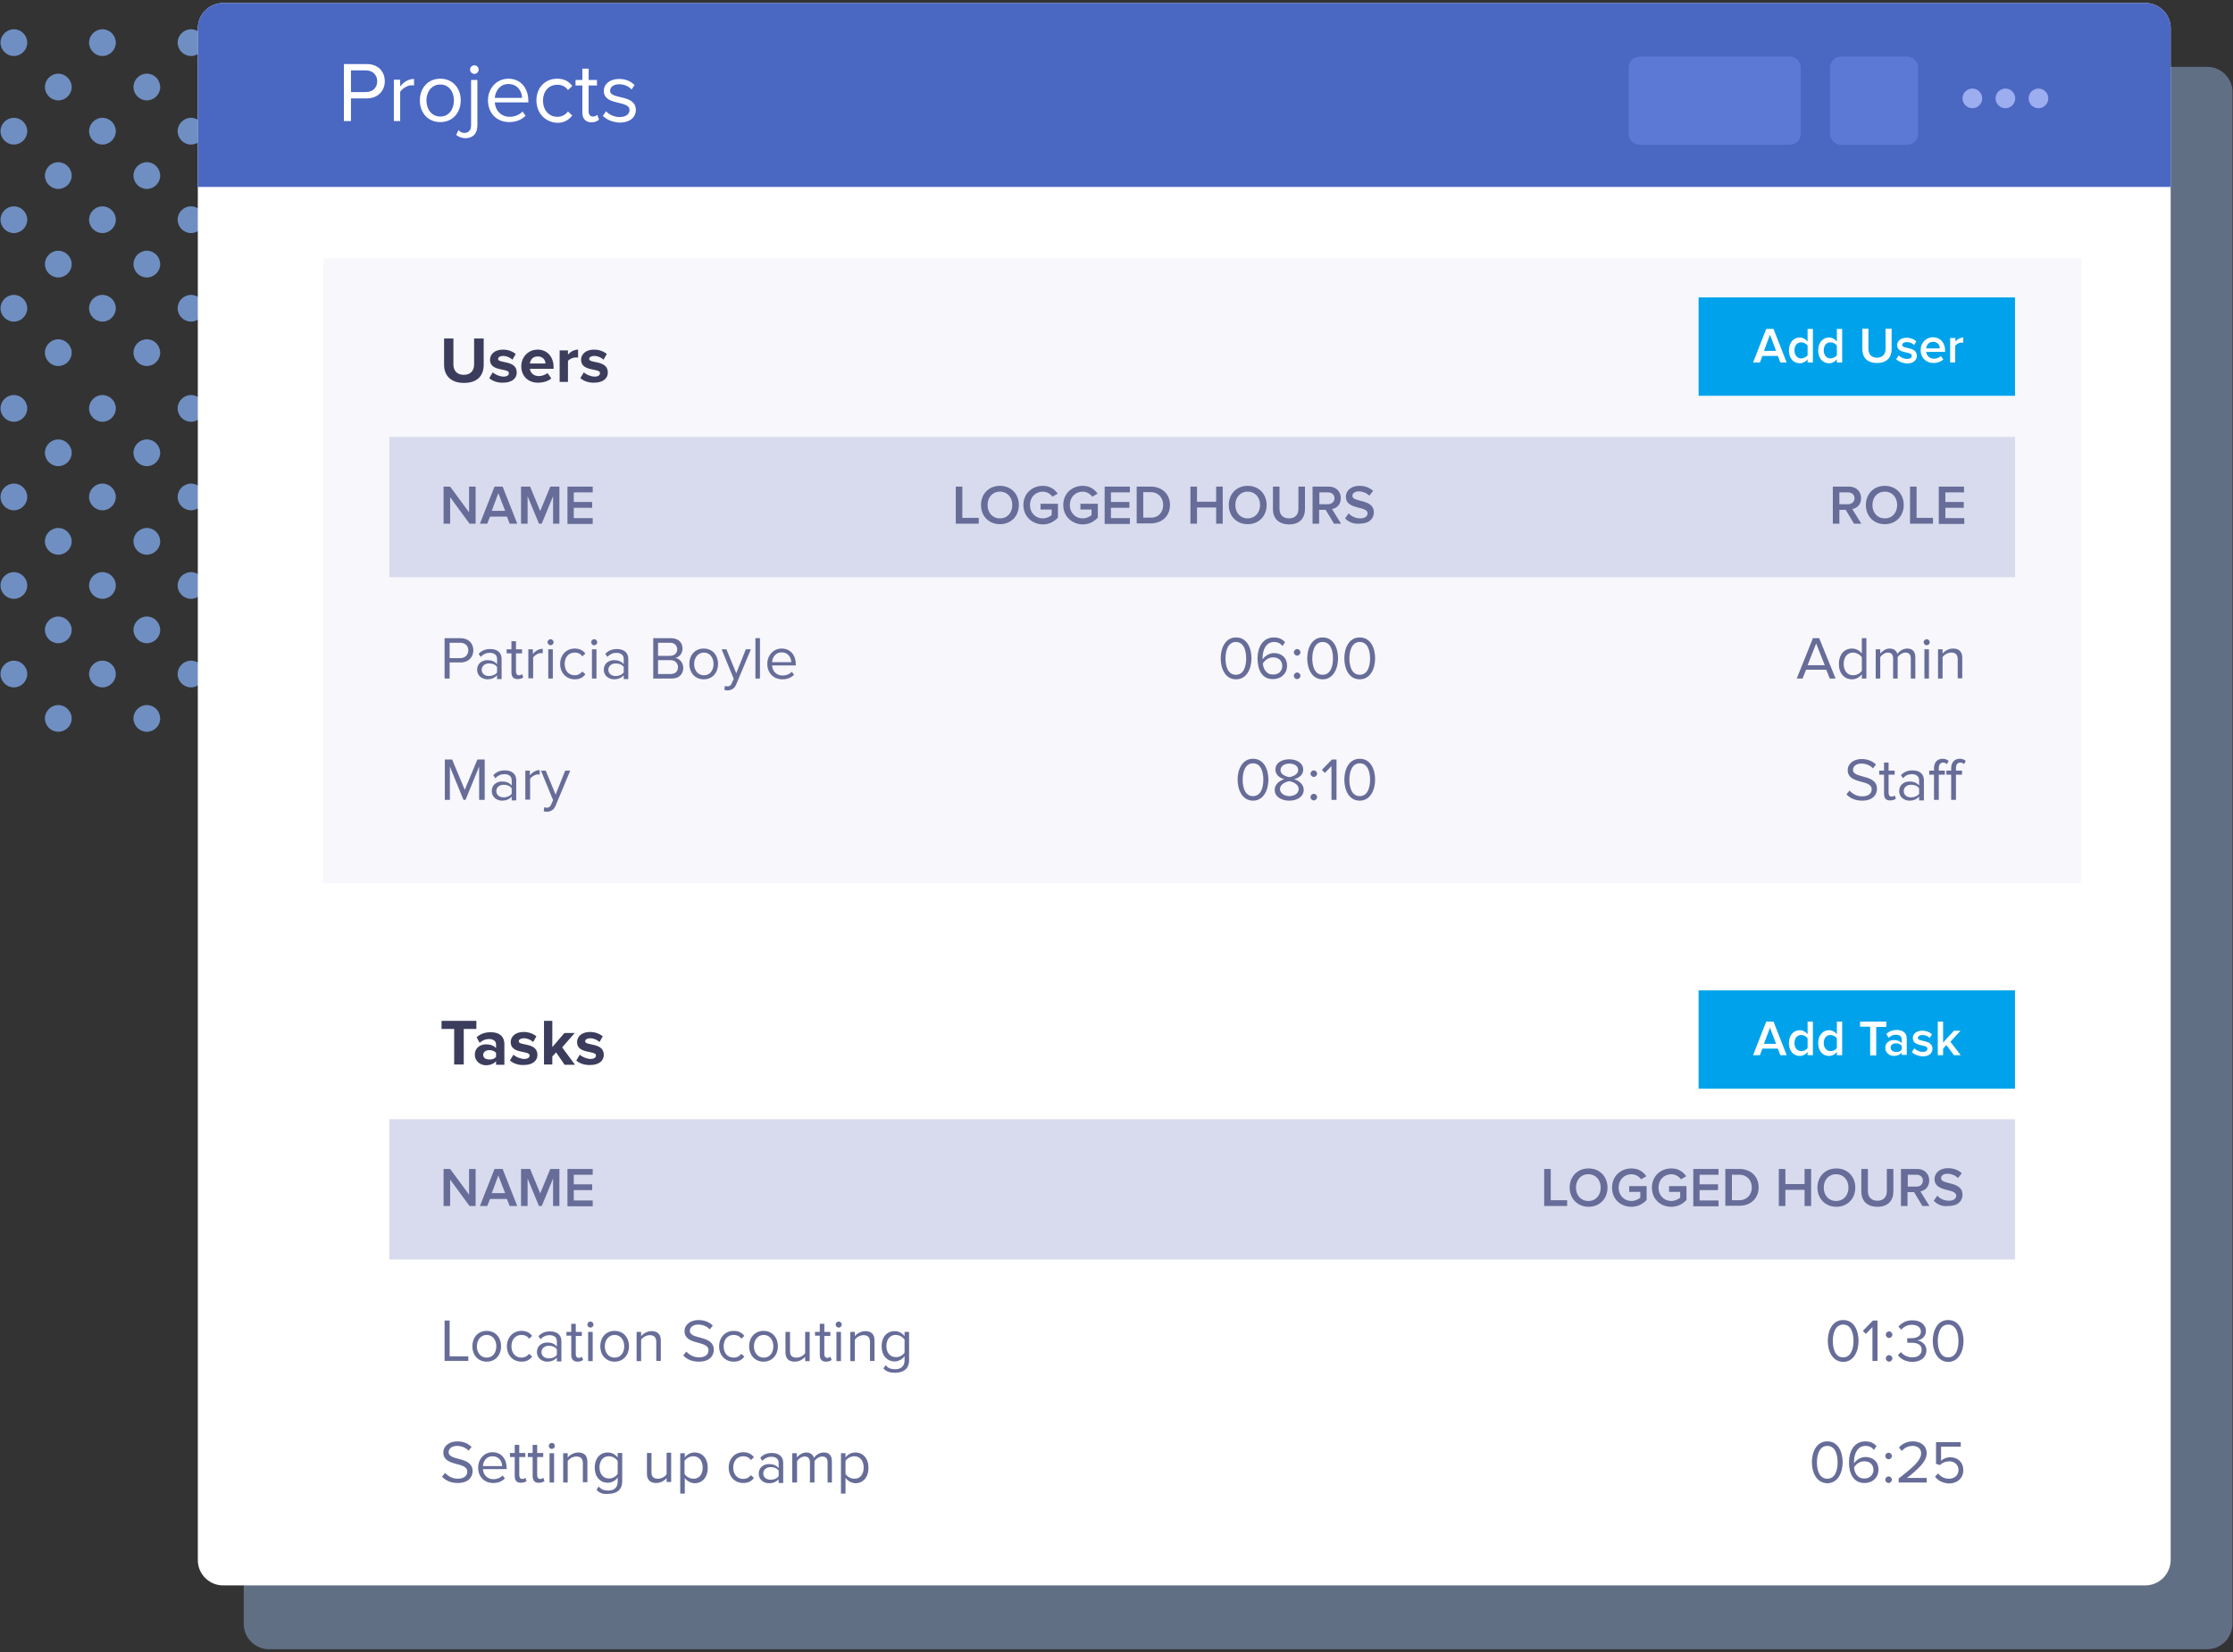 <svg xmlns="http://www.w3.org/2000/svg" viewBox="0 0 885 655"><rect x="0" y="0" width="885" height="655" fill="#333333" stroke="none"/><path opacity=".4" fill="#A6C9FF" d="M874.7 653.8H106.6c-5.5 0-10-4.5-10-10V36.5c0-5.5 4.5-10 10-10h768.2c5.5 0 10 4.5 10 10v607.3c-.1 5.5-4.5 10-10.1 10z"/><path d="M110.8 11.6c-2.9 0-5.3 2.4-5.3 5.3s2.4 5.3 5.3 5.3 5.3-2.4 5.3-5.3-2.4-5.3-5.3-5.3zM93.3 29.2c-1.1 0-2.1.3-2.9.9-1.5.9-2.4 2.5-2.4 4.4 0 1.8.9 3.4 2.3 4.4.8.6 1.9.9 2.9.9 1.5 0 2.8-.6 3.7-1.5 1-1 1.5-2.3 1.5-3.7 0-1.5-.6-2.8-1.5-3.7-.9-1.1-2.2-1.7-3.6-1.7zm35 70.2c-2.9 0-5.3 2.4-5.3 5.3s2.4 5.3 5.3 5.3 5.3-2.4 5.3-5.3c0-3-2.3-5.3-5.3-5.3zm0-35.1c-2.9 0-5.3 2.4-5.3 5.3s2.4 5.3 5.3 5.3 5.3-2.4 5.3-5.3c0-3-2.3-5.3-5.3-5.3zm-17.5 17.5c-2.9 0-5.3 2.4-5.3 5.3s2.4 5.3 5.3 5.3 5.3-2.4 5.3-5.3-2.4-5.3-5.3-5.3zm0-35.1c-2.9 0-5.3 2.4-5.3 5.3s2.4 5.3 5.3 5.3 5.3-2.4 5.3-5.3-2.4-5.3-5.3-5.3zM93.3 99.4c-1.1 0-2.1.3-2.9.9-1.4.9-2.3 2.5-2.3 4.4 0 1.8.9 3.4 2.3 4.4.8.6 1.9.9 2.9.9 1.5 0 2.8-.6 3.7-1.5 1-1 1.5-2.3 1.5-3.7s-.6-2.8-1.5-3.7c-1-1.1-2.3-1.7-3.7-1.7zm0-35.1c-1.1 0-2.1.3-2.9.9-1.4.9-2.3 2.5-2.3 4.4 0 1.8.9 3.4 2.3 4.4.8.6 1.9.9 2.9.9 1.5 0 2.8-.6 3.7-1.5 1-1 1.5-2.3 1.5-3.7 0-1.5-.6-2.8-1.5-3.7-1-1.1-2.3-1.7-3.7-1.7zm35-24.6c2.9 0 5.3-2.4 5.3-5.3s-2.4-5.3-5.3-5.3-5.3 2.4-5.3 5.3c.1 3 2.4 5.3 5.3 5.3zm0 94.8c-2.9 0-5.3 2.4-5.3 5.3s2.4 5.3 5.3 5.3 5.3-2.4 5.3-5.3c0-3-2.3-5.3-5.3-5.3zm-17.5-17.6c-2.9 0-5.3 2.4-5.3 5.3s2.4 5.3 5.3 5.3 5.3-2.4 5.3-5.3-2.4-5.3-5.3-5.3zm-17.5 17.6c-1.1 0-2.1.3-2.9.9-1.4.9-2.3 2.5-2.3 4.4 0 1.8.9 3.4 2.3 4.4.8.6 1.9.9 2.9.9 1.5 0 2.8-.6 3.7-1.5 1-1 1.5-2.3 1.5-3.7 0-1.5-.6-2.8-1.5-3.7-1-1.1-2.3-1.7-3.7-1.7zM58.2 29.2c-2.9 0-5.3 2.4-5.3 5.3s2.4 5.3 5.3 5.3 5.3-2.4 5.3-5.3c-.1-3-2.4-5.3-5.3-5.3zM40.6 11.6c-2.9 0-5.3 2.4-5.3 5.3s2.4 5.3 5.3 5.3 5.3-2.4 5.3-5.3-2.4-5.3-5.3-5.3zm35.1 0c-2.9 0-5.3 2.4-5.3 5.3s2.4 5.3 5.3 5.3 5.3-2.4 5.3-5.3-2.4-5.3-5.3-5.3zM23.1 29.2c-2.9 0-5.3 2.4-5.3 5.3s2.4 5.3 5.3 5.3c2.5 0 4.7-1.8 5.2-4.2.1-.3.1-.7.1-1.1 0-.4 0-.7-.1-1.1-.6-2.4-2.7-4.2-5.2-4.2zm35.1 70.2c-2.9 0-5.3 2.4-5.3 5.3s2.4 5.3 5.3 5.3 5.3-2.4 5.3-5.3c-.1-3-2.4-5.3-5.3-5.3zm0-35.1c-2.9 0-5.3 2.4-5.3 5.3s2.4 5.3 5.3 5.3 5.3-2.4 5.3-5.3c-.1-3-2.4-5.3-5.3-5.3zM40.6 81.8c-2.9 0-5.3 2.4-5.3 5.3s2.4 5.3 5.3 5.3 5.3-2.4 5.3-5.3-2.4-5.3-5.3-5.3zm35.1 0c-2.9 0-5.3 2.4-5.3 5.3s2.4 5.3 5.3 5.3S81 90 81 87.1s-2.4-5.3-5.3-5.3zM40.6 46.7c-2.9 0-5.3 2.4-5.3 5.3s2.4 5.3 5.3 5.3 5.3-2.4 5.3-5.3-2.4-5.3-5.3-5.3zm35.1 0c-2.9 0-5.3 2.4-5.3 5.3s2.4 5.3 5.3 5.3S81 54.9 81 52s-2.4-5.3-5.3-5.3zM23.1 99.4c-2.9 0-5.3 2.4-5.3 5.3s2.4 5.3 5.3 5.3c2.5 0 4.7-1.8 5.2-4.2.1-.3.1-.7.1-1.1s0-.7-.1-1.1c-.6-2.4-2.7-4.2-5.2-4.2zm0-35.1c-2.9 0-5.3 2.4-5.3 5.3s2.4 5.3 5.3 5.3c2.5 0 4.7-1.8 5.2-4.2.1-.3.1-.7.1-1.1s0-.7-.1-1.1c-.6-2.4-2.7-4.2-5.2-4.2zm35.1 70.2c-2.9 0-5.3 2.4-5.3 5.3s2.4 5.3 5.3 5.3 5.3-2.4 5.3-5.3c-.1-3-2.4-5.3-5.3-5.3zm-17.6-17.6c-2.9 0-5.3 2.4-5.3 5.3s2.4 5.3 5.3 5.3 5.3-2.4 5.3-5.3-2.4-5.3-5.3-5.3zm35.1 0c-2.9 0-5.3 2.4-5.3 5.3s2.4 5.3 5.3 5.3 5.3-2.4 5.3-5.3-2.4-5.3-5.3-5.3zm-52.6 17.6c-2.9 0-5.3 2.4-5.3 5.3s2.4 5.3 5.3 5.3c2.5 0 4.7-1.8 5.2-4.2.1-.3.1-.7.1-1.1 0-.4 0-.7-.1-1.1-.6-2.4-2.7-4.2-5.2-4.2zM5.5 11.6C2.6 11.6.2 14 .2 16.9s2.4 5.3 5.3 5.3 5.3-2.4 5.3-5.3-2.4-5.3-5.3-5.3zm0 70.2c-2.9 0-5.3 2.4-5.3 5.3s2.4 5.3 5.3 5.3 5.3-2.4 5.3-5.3-2.4-5.3-5.3-5.3zm0-35.1C2.6 46.7.2 49.1.2 52s2.4 5.3 5.3 5.3 5.3-2.4 5.3-5.3-2.4-5.3-5.3-5.3zm0 70.2c-2.9 0-5.3 2.4-5.3 5.3s2.4 5.3 5.3 5.3 5.3-2.4 5.3-5.3-2.4-5.3-5.3-5.3zm122.8 57.3c-2.9 0-5.3 2.4-5.3 5.3s2.4 5.3 5.3 5.3 5.3-2.4 5.3-5.3c0-3-2.3-5.3-5.3-5.3zm-17.5-17.6c-2.9 0-5.3 2.4-5.3 5.3s2.4 5.3 5.3 5.3 5.3-2.4 5.3-5.3-2.4-5.3-5.3-5.3zm-17.5 17.6c-1.1 0-2.1.3-2.9.9-1.4.9-2.3 2.5-2.3 4.4 0 1.8.9 3.4 2.3 4.4.8.6 1.9.9 2.9.9 1.5 0 2.8-.6 3.7-1.5 1-1 1.5-2.3 1.5-3.7 0-1.5-.6-2.8-1.5-3.7-1-1.1-2.3-1.7-3.7-1.7zm35 70.2c-2.9 0-5.3 2.4-5.3 5.3s2.4 5.3 5.3 5.3 5.3-2.4 5.3-5.3c0-3-2.3-5.3-5.3-5.3zm0-35.1c-2.9 0-5.3 2.4-5.3 5.3s2.4 5.3 5.3 5.3 5.3-2.4 5.3-5.3c0-3-2.3-5.3-5.3-5.3zm-17.5 17.5c-2.9 0-5.3 2.4-5.3 5.3s2.4 5.3 5.3 5.3 5.3-2.4 5.3-5.3-2.4-5.3-5.3-5.3zm0-35.1c-2.9 0-5.3 2.4-5.3 5.3s2.4 5.3 5.3 5.3 5.3-2.4 5.3-5.3-2.4-5.3-5.3-5.3zm-17.5 52.7c-1.1 0-2.1.3-2.9.9-1.4.9-2.3 2.5-2.3 4.4 0 1.8.9 3.4 2.3 4.4.8.6 1.9.9 2.9.9 1.5 0 2.8-.6 3.7-1.5 1-1 1.5-2.3 1.5-3.7 0-1.5-.6-2.8-1.5-3.7-1-1.1-2.3-1.7-3.7-1.7zm0-35.1c-1.1 0-2.1.3-2.9.9-1.4.9-2.3 2.5-2.3 4.4 0 1.8.9 3.4 2.3 4.4.8.6 1.9.9 2.9.9 1.5 0 2.8-.6 3.7-1.5 1-1 1.5-2.3 1.5-3.7 0-1.5-.6-2.8-1.5-3.7-1-1.1-2.3-1.7-3.7-1.7zm35 70.2c-2.9 0-5.3 2.4-5.3 5.3s2.4 5.3 5.3 5.3 5.3-2.4 5.3-5.3c0-3-2.3-5.3-5.3-5.3zm-17.5-17.6c-2.9 0-5.3 2.4-5.3 5.3s2.4 5.3 5.3 5.3 5.3-2.4 5.3-5.3-2.4-5.3-5.3-5.3zm-17.5 17.6c-1.1 0-2.1.3-2.9.9-1.4.9-2.3 2.5-2.3 4.4 0 1.8.9 3.4 2.3 4.4.8.6 1.9.9 2.9.9 1.5 0 2.8-.6 3.7-1.5 1-1 1.5-2.3 1.5-3.7 0-1.5-.6-2.8-1.5-3.7-1-1.1-2.3-1.7-3.7-1.7zM58.2 174.2c-2.9 0-5.3 2.4-5.3 5.3s2.4 5.3 5.3 5.3 5.3-2.4 5.3-5.3c-.1-3-2.4-5.3-5.3-5.3zm-17.6-17.6c-2.9 0-5.3 2.4-5.3 5.3s2.4 5.3 5.3 5.3 5.3-2.4 5.3-5.3-2.4-5.3-5.3-5.3zm35.1 0c-2.9 0-5.3 2.4-5.3 5.3s2.4 5.3 5.3 5.3 5.3-2.4 5.3-5.3-2.4-5.3-5.3-5.3zm-52.6 17.6c-2.9 0-5.3 2.4-5.3 5.3s2.4 5.3 5.3 5.3c2.5 0 4.7-1.8 5.2-4.2.1-.3.1-.7.1-1.1 0-.4 0-.7-.1-1.1-.6-2.4-2.7-4.2-5.2-4.2zm35.1 70.2c-2.9 0-5.3 2.4-5.3 5.3s2.4 5.3 5.3 5.3 5.3-2.4 5.3-5.3c-.1-3-2.4-5.3-5.3-5.3zm0-35.1c-2.9 0-5.3 2.4-5.3 5.3s2.4 5.3 5.3 5.3 5.3-2.4 5.3-5.3c-.1-3-2.4-5.3-5.3-5.3zm-17.6 17.5c-2.9 0-5.3 2.4-5.3 5.3s2.4 5.3 5.3 5.3 5.3-2.4 5.3-5.3-2.4-5.3-5.3-5.3zm35.1 0c-2.9 0-5.3 2.4-5.3 5.3s2.4 5.3 5.3 5.3 5.3-2.4 5.3-5.3-2.4-5.3-5.3-5.3zm-35.1-35.1c-2.9 0-5.3 2.4-5.3 5.3s2.4 5.3 5.3 5.3 5.3-2.4 5.3-5.3-2.4-5.3-5.3-5.3zm35.1 0c-2.9 0-5.3 2.4-5.3 5.3s2.4 5.3 5.3 5.3 5.3-2.4 5.3-5.3-2.4-5.3-5.3-5.3zm-52.6 52.7c-2.9 0-5.3 2.4-5.3 5.3s2.4 5.3 5.3 5.3c2.5 0 4.7-1.8 5.2-4.2.1-.3.1-.7.1-1.1 0-.4 0-.7-.1-1.1-.6-2.4-2.7-4.2-5.2-4.2zm0-35.1c-2.9 0-5.3 2.4-5.3 5.3s2.4 5.3 5.3 5.3c2.5 0 4.7-1.8 5.2-4.2.1-.3.1-.7.1-1.1 0-.4 0-.7-.1-1.1-.6-2.4-2.7-4.2-5.2-4.2zm35.1 70.2c-2.9 0-5.3 2.4-5.3 5.3s2.4 5.3 5.3 5.3 5.3-2.4 5.3-5.3c-.1-3-2.4-5.3-5.3-5.3zm-17.6-17.6c-2.9 0-5.3 2.4-5.3 5.3s2.4 5.3 5.3 5.3 5.3-2.4 5.3-5.3-2.4-5.3-5.3-5.3zm35.1 0c-2.9 0-5.3 2.4-5.3 5.3s2.4 5.3 5.3 5.3 5.3-2.4 5.3-5.3-2.4-5.3-5.3-5.3zm-52.6 17.6c-2.9 0-5.3 2.4-5.3 5.3s2.4 5.3 5.3 5.3c2.5 0 4.7-1.8 5.2-4.2.1-.3.1-.7.1-1.1s0-.7-.1-1.1c-.6-2.4-2.7-4.2-5.2-4.2zM5.5 156.6c-2.9 0-5.3 2.4-5.3 5.3s2.4 5.3 5.3 5.3 5.3-2.4 5.3-5.3-2.4-5.3-5.3-5.3zm0 70.2c-2.9 0-5.3 2.4-5.3 5.3s2.4 5.3 5.3 5.3 5.3-2.4 5.3-5.3-2.4-5.3-5.3-5.3zm0-35.1c-2.9 0-5.3 2.4-5.3 5.3s2.4 5.3 5.3 5.3 5.3-2.4 5.3-5.3-2.4-5.3-5.3-5.3zm0 70.2c-2.9 0-5.3 2.4-5.3 5.3s2.4 5.3 5.3 5.3 5.3-2.4 5.3-5.3-2.4-5.3-5.3-5.3z" fill="#6F8FC2"/><path fill="#FFF" d="M850.2 628.5H88.4c-5.5 0-10-4.5-10-10V11.2c0-5.5 4.5-10 10-10h761.9c5.5 0 10 4.5 10 10v607.3c-.1 5.5-4.5 10-10.1 10z"/><path fill="#4A67C2" d="M78.4 74.1V11.2c0-5.5 4.5-10 10-10h761.9c5.5 0 10 4.5 10 10v62.9H78.4z"/><path fill="#00A3EB" d="M673.2 392.6h125.4v39H673.2z"/><path fill="#D7DBED" d="M154.3 443.7h644.3v55.6H154.3z"/><path fill="#F7F7FC" d="M128.1 102.4h696.8v247.8H128.1z"/><path d="M136.3 48V25.4h9.1c4.6 0 7.1 3.1 7.1 6.8s-2.6 6.8-7.1 6.8h-6.3v9h-2.8zm13.2-15.8c0-2.5-1.8-4.3-4.5-4.3h-5.9v8.6h5.9c2.7 0 4.5-1.7 4.5-4.3zm6.6 15.8V31.6h2.5v2.7c1.3-1.7 3.2-3 5.5-3v2.6c-.3-.1-.6-.1-1-.1-1.6 0-3.7 1.3-4.5 2.6V48h-2.5zm10.3-8.2c0-4.8 3.1-8.6 8.1-8.6s8.1 3.8 8.1 8.6-3.1 8.6-8.1 8.6-8.1-3.8-8.1-8.6zm13.5 0c0-3.3-1.9-6.3-5.4-6.3s-5.5 3-5.5 6.3c0 3.4 2 6.4 5.5 6.4s5.4-3 5.4-6.4zm.9 13.7l.9-1.9c.6.6 1.3 1.1 2.3 1.1 1.5 0 2.7-.9 2.7-3v-18h2.5v18c0 3.2-1.7 5.1-4.9 5.1-1.5-.1-2.4-.5-3.5-1.3zm5.5-25.9c0-1 .8-1.7 1.7-1.7 1 0 1.7.8 1.7 1.7 0 1-.8 1.7-1.7 1.7-.9 0-1.7-.8-1.7-1.7zm7.1 12.2c0-4.8 3.4-8.6 8.1-8.6 5 0 7.9 3.9 7.9 8.8v.6h-13.3c.2 3.1 2.4 5.7 5.9 5.7 1.9 0 3.8-.7 5.1-2.1l1.2 1.7c-1.6 1.6-3.8 2.5-6.5 2.5-4.9 0-8.4-3.5-8.4-8.6zm8.1-6.5c-3.5 0-5.2 3-5.4 5.5h10.8c0-2.4-1.7-5.5-5.4-5.5zm11.1 6.5c0-4.9 3.3-8.6 8.2-8.6 3 0 4.8 1.2 6 2.9l-1.7 1.6c-1.1-1.5-2.5-2.1-4.2-2.1-3.5 0-5.7 2.7-5.7 6.3s2.2 6.4 5.7 6.4c1.7 0 3.1-.7 4.2-2.1l1.7 1.6c-1.3 1.6-3 2.9-6 2.9-4.9-.3-8.2-4-8.2-8.9zm18.2 4.8V33.9h-2.7v-2.2h2.7v-4.5h2.5v4.5h3.3v2.2h-3.3v10.2c0 1.2.5 2.1 1.7 2.1.7 0 1.4-.3 1.7-.7l.7 1.9c-.6.6-1.6 1.1-3.1 1.1-2.2-.1-3.5-1.4-3.5-3.9zm8.1 1.3l1.3-1.8c1.1 1.3 3.2 2.3 5.4 2.3 2.5 0 3.9-1.2 3.9-2.8 0-4-10.2-1.5-10.2-7.6 0-2.5 2.2-4.7 6.1-4.7 2.8 0 4.8 1.1 6.1 2.4l-1.2 1.8c-1-1.2-2.8-2.1-4.9-2.1-2.2 0-3.6 1.1-3.6 2.6 0 3.6 10.2 1.2 10.2 7.6 0 2.8-2.2 5-6.5 5-2.7-.2-4.9-1-6.6-2.7z" fill="#FFF"/><path d="M180 422v-14.1h-5v-3.2h13.8v3.2h-5V422H180zm16.6 0v-1.3c-.9 1-2.3 1.6-4 1.6-2 0-4.4-1.4-4.4-4.2 0-2.9 2.4-4.1 4.4-4.1 1.7 0 3.1.5 4 1.5V414c0-1.3-1.1-2.1-2.8-2.1-1.4 0-2.6.5-3.7 1.5l-1.2-2.2c1.5-1.4 3.5-2 5.5-2 2.9 0 5.5 1.1 5.5 4.8v8.1h-3.3zm0-3v-1.6c-.5-.7-1.6-1.1-2.7-1.1-1.3 0-2.4.7-2.4 1.9s1.1 1.8 2.4 1.8c1.1.1 2.1-.3 2.7-1zm5.5 1.4l1.4-2.3c.9.9 2.8 1.7 4.3 1.7 1.4 0 2.1-.6 2.1-1.4 0-2.1-7.5-.4-7.5-5.3 0-2.1 1.8-4 5.1-4 2.1 0 3.8.7 5.1 1.7l-1.3 2.3c-.8-.8-2.2-1.5-3.7-1.5-1.2 0-2 .5-2 1.2 0 1.9 7.4.3 7.4 5.4 0 2.3-1.9 4-5.4 4-2.1.1-4.2-.6-5.5-1.8zm21.6 1.6l-3.3-4.8-1.5 1.6v3.2h-3.3v-17.3h3.3v10.4l4.8-5.6h4.1l-5 5.7 5.1 6.9h-4.2zm4.7-1.6l1.4-2.3c.9.9 2.8 1.7 4.3 1.7 1.4 0 2.1-.6 2.1-1.4 0-2.1-7.5-.4-7.5-5.3 0-2.1 1.8-4 5.1-4 2.1 0 3.8.7 5.1 1.7l-1.3 2.3c-.8-.8-2.2-1.5-3.7-1.5-1.2 0-2 .5-2 1.2 0 1.9 7.4.3 7.4 5.4 0 2.3-1.9 4-5.4 4-2.1.1-4.2-.6-5.5-1.8z" fill="#3C3D5C"/><path d="M705.6 418.3l-1-2.6h-6.1l-1 2.6h-2.7L700 405h2.9l5.2 13.3h-2.5zm-4.1-10.9l-2.4 6.4h4.8l-2.4-6.4zm14.9 10.9V417c-.7 1-1.9 1.6-3.1 1.6-2.5 0-4.3-1.9-4.3-5.1 0-3.1 1.8-5.1 4.3-5.1 1.2 0 2.3.6 3.1 1.6v-5h2.1v13.3h-2.1zm0-2.9v-3.8c-.5-.7-1.5-1.3-2.5-1.3-1.7 0-2.7 1.3-2.7 3.2 0 1.9 1.1 3.2 2.7 3.2 1 0 2.1-.5 2.5-1.3zm11.6 2.9V417c-.7 1-1.9 1.6-3.1 1.6-2.5 0-4.3-1.9-4.3-5.1 0-3.1 1.8-5.1 4.3-5.1 1.2 0 2.3.6 3.1 1.6v-5h2.1v13.3H728zm0-2.9v-3.8c-.5-.7-1.5-1.3-2.5-1.3-1.7 0-2.7 1.3-2.7 3.2 0 1.9 1.1 3.2 2.7 3.2 1 0 2.1-.5 2.5-1.3zm13.2 2.9V407h-4v-2h10.4v2.1h-4v11.3h-2.4zm12.5 0v-1c-.7.8-1.8 1.3-3.1 1.3-1.6 0-3.4-1.1-3.4-3.2 0-2.2 1.8-3.1 3.4-3.1 1.3 0 2.4.4 3.1 1.2V412c0-1.1-.9-1.8-2.3-1.8-1.1 0-2 .4-2.9 1.2l-.9-1.5c1.1-1.1 2.5-1.6 4.1-1.6 2.1 0 4 .9 4 3.5v6.4h-2zm0-2.2v-1.5c-.5-.7-1.4-1-2.3-1-1.2 0-2.1.7-2.1 1.7s.9 1.7 2.1 1.7c.9.1 1.8-.2 2.3-.9zm4 1l1-1.5c.7.7 2 1.4 3.3 1.4 1.3 0 1.9-.5 1.9-1.3 0-1.9-5.8-.5-5.8-4.2 0-1.6 1.4-2.9 3.8-2.9 1.6 0 2.9.6 3.8 1.4l-.9 1.5c-.6-.7-1.7-1.2-2.9-1.2-1.1 0-1.8.5-1.8 1.2 0 1.7 5.8.4 5.8 4.3 0 1.7-1.4 3-4 3-1.7-.2-3.2-.7-4.2-1.7zm16.7 1.2l-3-4-1.3 1.4v2.6H768V405h2.1v8.3l4.3-4.7h2.6l-4 4.4 4.1 5.3h-2.7z" fill="#FFF"/><path fill="#00A3EB" d="M673.2 117.9h125.4v39H673.2z"/><path d="M705.6 143.7l-1-2.6h-6.1l-1 2.6h-2.7l5.2-13.3h2.9l5.2 13.3h-2.5zm-4.1-11l-2.4 6.4h4.8l-2.4-6.4zm14.9 11v-1.3c-.7 1-1.9 1.6-3.1 1.6-2.5 0-4.3-1.9-4.3-5.1 0-3.1 1.8-5.1 4.3-5.1 1.2 0 2.3.6 3.1 1.6v-5h2.1v13.3h-2.1zm0-2.9V137c-.5-.7-1.5-1.3-2.5-1.3-1.7 0-2.7 1.3-2.7 3.2 0 1.9 1.1 3.2 2.7 3.2 1-.1 2.1-.6 2.5-1.3zm11.6 2.9v-1.3c-.7 1-1.9 1.6-3.1 1.6-2.5 0-4.3-1.9-4.3-5.1 0-3.1 1.8-5.1 4.3-5.1 1.2 0 2.3.6 3.1 1.6v-5h2.1v13.3H728zm0-2.9V137c-.5-.7-1.5-1.3-2.5-1.3-1.7 0-2.7 1.3-2.7 3.2 0 1.9 1.1 3.2 2.7 3.2 1-.1 2.1-.6 2.5-1.3zm10.1-2.4v-8.1h2.4v8c0 2.1 1.2 3.5 3.4 3.5s3.4-1.4 3.4-3.5v-8h2.4v8.1c0 3.3-1.9 5.5-5.8 5.5s-5.8-2.2-5.8-5.5zm13.4 4l1-1.5c.7.7 2 1.4 3.3 1.4 1.3 0 1.9-.5 1.9-1.3 0-1.9-5.8-.5-5.8-4.2 0-1.6 1.4-2.9 3.8-2.9 1.6 0 2.9.6 3.8 1.4l-.9 1.5c-.6-.7-1.7-1.2-2.9-1.2-1.1 0-1.8.5-1.8 1.2 0 1.7 5.8.4 5.8 4.3 0 1.7-1.4 3-4 3-1.7-.2-3.2-.7-4.2-1.7zm9.7-3.6c0-2.8 2-5.1 4.9-5.1 2.9 0 4.8 2.2 4.8 5.3v.5h-7.5c.2 1.5 1.3 2.7 3.1 2.7.9 0 2.1-.4 2.7-1.1l1 1.4c-1 .9-2.4 1.4-3.9 1.4-2.9 0-5.1-2-5.1-5.1zm4.9-3.3c-1.8 0-2.6 1.4-2.7 2.6h5.4c0-1.2-.8-2.6-2.7-2.6zm6.8 8.2V134h2.1v1.4c.7-.9 1.9-1.6 3.1-1.6v2.1c-.2 0-.4-.1-.7-.1-.9 0-2.1.6-2.5 1.3v6.6h-2z" fill="#FFF"/><path d="M186.1 478.1l-7.7-10.5v10.5h-2.6v-14.7h2.6l7.5 10.2v-10.2h2.6v14.7h-2.4zm15.9 0l-1.1-2.8h-6.7l-1.1 2.8h-2.9l5.8-14.7h3.2l5.8 14.7h-3zm-4.5-12.1l-2.6 7h5.3l-2.7-7zm21.7 12.1v-10.9l-4.5 10.9h-1.1l-4.5-10.9v10.9h-2.6v-14.7h3.6l4 9.7 4-9.7h3.6v14.7h-2.5zm5.7 0v-14.7h10v2.3h-7.5v3.8h7.3v2.3h-7.3v4.1h7.5v2.3h-10zm387.1 0v-14.7h2.6v12.4h6.5v2.3H612zm10.1-7.3c0-4.4 3.1-7.6 7.5-7.6s7.5 3.2 7.5 7.6c0 4.4-3.1 7.6-7.5 7.6s-7.5-3.3-7.5-7.6zm12.3 0c0-3-1.9-5.3-4.9-5.3-3 0-4.9 2.3-4.9 5.3s1.9 5.3 4.9 5.3c3 0 4.9-2.3 4.9-5.3zm4.5 0c0-4.6 3.5-7.6 7.7-7.6 2.9 0 4.7 1.4 5.9 3.1l-2.1 1.2c-.8-1.1-2.2-2-3.8-2-2.9 0-5.1 2.2-5.1 5.3s2.2 5.3 5.1 5.3c1.5 0 2.8-.7 3.5-1.3v-2.3h-4.4v-2.3h6.9v5.5c-1.5 1.6-3.5 2.7-6 2.7-4.3 0-7.7-3-7.7-7.6zm15.8 0c0-4.6 3.5-7.6 7.7-7.6 2.9 0 4.7 1.4 5.9 3.1l-2.1 1.2c-.8-1.1-2.2-2-3.8-2-2.9 0-5.1 2.2-5.1 5.3s2.2 5.3 5.1 5.3c1.5 0 2.8-.7 3.5-1.3v-2.3h-4.4v-2.3h6.9v5.5c-1.5 1.6-3.5 2.7-6 2.7-4.3 0-7.7-3-7.7-7.6zm16.4 7.3v-14.7h10v2.3h-7.5v3.8h7.3v2.3h-7.3v4.1h7.5v2.3h-10zm12.7 0v-14.7h5.5c4.6 0 7.7 3 7.7 7.3s-3.1 7.3-7.7 7.3h-5.5zm10.5-7.3c0-2.8-1.8-5.1-5-5.1h-2.9v10.1h2.9c3.1 0 5-2.3 5-5zm20.9 7.3v-6.4h-7.6v6.4H705v-14.7h2.6v6h7.6v-6h2.6v14.7h-2.6zm5.1-7.3c0-4.4 3.1-7.6 7.5-7.6s7.5 3.2 7.5 7.6c0 4.4-3.1 7.6-7.5 7.6s-7.5-3.3-7.5-7.6zm12.3 0c0-3-1.9-5.3-4.9-5.3-3 0-4.9 2.3-4.9 5.3s1.9 5.3 4.9 5.3c3 0 4.9-2.3 4.9-5.3zm5.1 1.5v-8.9h2.6v8.8c0 2.3 1.3 3.8 3.8 3.8 2.4 0 3.7-1.5 3.7-3.8v-8.8h2.6v8.9c0 3.6-2.1 6.1-6.3 6.1-4.3 0-6.4-2.5-6.4-6.1zm24.2 5.8l-3.3-5.5H756v5.5h-2.6v-14.7h6.4c2.9 0 4.8 1.9 4.8 4.6 0 2.6-1.7 4-3.5 4.3l3.6 5.8h-2.8zm.2-10.1c0-1.4-1.1-2.3-2.5-2.3h-3.5v4.7h3.5c1.5 0 2.5-1 2.5-2.4zm4.3 8l1.4-2c1 1.1 2.6 2 4.6 2 2.1 0 2.9-1 2.9-2 0-3.1-8.6-1.2-8.6-6.6 0-2.4 2.1-4.3 5.3-4.3 2.3 0 4.1.7 5.5 2L776 467c-1.1-1.1-2.7-1.7-4.2-1.7s-2.5.7-2.5 1.8c0 2.7 8.5 1 8.5 6.5 0 2.4-1.7 4.5-5.7 4.5-2.4.3-4.4-.7-5.7-2.1zm-590.2 63.5v-16h2v14.2h7.4v1.8h-9.4zm11-5.8c0-3.4 2.2-6.1 5.7-6.1s5.7 2.7 5.7 6.1-2.2 6.1-5.7 6.1-5.7-2.7-5.7-6.1zm9.5 0c0-2.4-1.4-4.5-3.8-4.5s-3.9 2.1-3.9 4.5 1.4 4.5 3.9 4.5 3.8-2.1 3.8-4.5zm4.2 0c0-3.4 2.3-6.1 5.8-6.1 2.1 0 3.4.9 4.2 2l-1.2 1.1c-.8-1.1-1.8-1.5-3-1.5-2.5 0-4 1.9-4 4.5s1.5 4.5 4 4.5c1.2 0 2.2-.5 3-1.5l1.2 1.1c-.9 1.2-2.1 2-4.2 2-3.5 0-5.8-2.6-5.8-6.1zm19.8 5.8v-1.3c-1 1.1-2.3 1.6-3.8 1.6-2 0-4.1-1.3-4.1-3.8 0-2.6 2.1-3.8 4.1-3.8 1.6 0 2.9.5 3.8 1.6v-2.1c0-1.6-1.2-2.4-2.9-2.4-1.4 0-2.5.5-3.6 1.6l-.8-1.2c1.2-1.3 2.7-1.9 4.6-1.9 2.4 0 4.5 1.1 4.5 3.9v8h-1.8zm0-2.4v-2.2c-.7-1-1.9-1.4-3.2-1.4-1.7 0-2.9 1.1-2.9 2.5 0 1.5 1.2 2.5 2.9 2.5 1.3 0 2.5-.4 3.2-1.4zm5.7 0v-7.6h-1.9V528h1.9v-3.2h1.8v3.2h2.4v1.6h-2.4v7.2c0 .9.4 1.5 1.2 1.5.5 0 1-.2 1.2-.5l.5 1.3c-.5.4-1.1.7-2.2.7-1.6 0-2.5-.9-2.5-2.7zm6.4-12c0-.7.6-1.2 1.2-1.2.7 0 1.2.6 1.2 1.2 0 .7-.6 1.2-1.2 1.2s-1.2-.5-1.2-1.2zm.3 14.4V528h1.8v11.6h-1.8zm4.8-5.8c0-3.4 2.2-6.1 5.7-6.1s5.7 2.7 5.7 6.1-2.2 6.1-5.7 6.1-5.7-2.7-5.7-6.1zm9.5 0c0-2.4-1.4-4.5-3.8-4.5s-3.9 2.1-3.9 4.5 1.4 4.5 3.9 4.5 3.8-2.1 3.8-4.5zm12.7 5.8V532c0-2-1-2.7-2.6-2.7-1.4 0-2.8.9-3.4 1.8v8.5h-1.8V528h1.8v1.7c.8-1 2.4-2 4.1-2 2.4 0 3.7 1.2 3.7 3.7v8.1h-1.8zm10.7-2.2l1.2-1.5c1.1 1.2 2.8 2.3 5 2.3 2.9 0 3.8-1.5 3.8-2.8 0-4.1-9.5-1.8-9.5-7.6 0-2.6 2.4-4.4 5.5-4.4 2.4 0 4.3.8 5.7 2.2l-1.2 1.5c-1.2-1.3-2.9-1.9-4.6-1.9-1.9 0-3.3 1-3.3 2.5 0 3.6 9.5 1.5 9.5 7.5 0 2.3-1.6 4.7-5.9 4.7-2.9 0-4.9-1-6.2-2.5zm14.2-3.6c0-3.4 2.3-6.1 5.8-6.1 2.1 0 3.4.9 4.2 2l-1.2 1.1c-.8-1.1-1.8-1.5-3-1.5-2.5 0-4 1.9-4 4.5s1.5 4.5 4 4.5c1.2 0 2.2-.5 3-1.5l1.2 1.1c-.9 1.2-2.1 2-4.2 2-3.5 0-5.8-2.6-5.8-6.1zm11.9 0c0-3.4 2.2-6.1 5.7-6.1s5.7 2.7 5.7 6.1-2.2 6.1-5.7 6.1-5.7-2.7-5.7-6.1zm9.6 0c0-2.4-1.4-4.5-3.8-4.5s-3.9 2.1-3.9 4.5 1.4 4.5 3.9 4.5 3.8-2.1 3.8-4.5zm12.6 5.8v-1.6c-.9 1-2.4 1.9-4.1 1.9-2.4 0-3.7-1.2-3.7-3.7V528h1.8v7.6c0 2 1 2.6 2.6 2.6 1.4 0 2.8-.8 3.4-1.8V528h1.8v11.6h-1.8zm5.8-2.4v-7.6H323V528h1.9v-3.2h1.8v3.2h2.4v1.6h-2.4v7.2c0 .9.4 1.5 1.2 1.5.5 0 1-.2 1.2-.5l.5 1.3c-.5.4-1.1.7-2.2.7-1.7 0-2.5-.9-2.5-2.7zm6.3-12c0-.7.6-1.2 1.2-1.2.7 0 1.2.6 1.2 1.2 0 .7-.6 1.2-1.2 1.2s-1.2-.5-1.2-1.2zm.3 14.4V528h1.8v11.6h-1.8zm13.3 0V532c0-2-1-2.7-2.6-2.7-1.4 0-2.8.9-3.4 1.8v8.5H337V528h1.8v1.7c.8-1 2.4-2 4.1-2 2.4 0 3.7 1.2 3.7 3.7v8.1h-1.8zm5.3 3l.9-1.3c1 1.2 2.1 1.6 3.8 1.6 1.9 0 3.7-.9 3.7-3.5v-1.7c-.8 1.2-2.3 2.1-3.9 2.1-3 0-5.2-2.3-5.2-6s2.1-6 5.2-6c1.6 0 3 .8 3.9 2V528h1.8v11.2c0 3.8-2.7 5-5.5 5-2 0-3.3-.3-4.7-1.7zm8.4-6.3v-5.1c-.6-1-2-1.9-3.5-1.9-2.3 0-3.7 1.8-3.7 4.4 0 2.5 1.4 4.4 3.7 4.4 1.5.1 2.9-.8 3.5-1.8zm-183.3 49.2l1.2-1.5c1.1 1.2 2.8 2.3 5 2.3 2.9 0 3.8-1.5 3.8-2.8 0-4.1-9.5-1.8-9.5-7.6 0-2.6 2.4-4.4 5.5-4.4 2.4 0 4.3.8 5.7 2.2l-1.2 1.5c-1.2-1.3-2.9-1.9-4.6-1.9-1.9 0-3.3 1-3.3 2.5 0 3.6 9.5 1.5 9.5 7.5 0 2.3-1.6 4.7-5.9 4.7-2.8 0-4.8-1-6.2-2.5zm14.3-3.6c0-3.4 2.4-6.1 5.7-6.1 3.5 0 5.6 2.7 5.6 6.2v.5h-9.4c.1 2.2 1.7 4 4.2 4 1.3 0 2.7-.5 3.6-1.5l.9 1.2c-1.2 1.2-2.7 1.8-4.6 1.8-3.5 0-6-2.4-6-6.1zm5.7-4.5c-2.5 0-3.7 2.1-3.8 3.9h7.6c0-1.8-1.2-3.9-3.8-3.9zm8.8 7.9v-7.6h-1.9V576h1.9v-3.2h1.8v3.2h2.4v1.6h-2.4v7.2c0 .9.4 1.5 1.2 1.5.5 0 1-.2 1.2-.5l.5 1.3c-.5.4-1.1.7-2.2.7-1.6.1-2.5-.8-2.5-2.6zm7.1 0v-7.6h-1.9V576h1.9v-3.2h1.8v3.2h2.4v1.6h-2.4v7.2c0 .9.4 1.5 1.2 1.5.5 0 1-.2 1.2-.5l.5 1.3c-.5.4-1.1.7-2.2.7-1.6.1-2.5-.8-2.5-2.6zm6.4-12c0-.7.6-1.2 1.2-1.2.7 0 1.2.6 1.2 1.2 0 .7-.6 1.2-1.2 1.2-.7 0-1.2-.5-1.2-1.2zm.3 14.5v-11.6h1.8v11.6h-1.8zm13.2 0v-7.6c0-2-1-2.7-2.6-2.7-1.4 0-2.8.9-3.4 1.8v8.5h-1.8v-11.6h1.8v1.7c.8-1 2.4-2 4.1-2 2.4 0 3.7 1.2 3.7 3.7v8.1H231zm5.4 2.9l.9-1.3c1 1.2 2.1 1.6 3.8 1.6 1.9 0 3.7-.9 3.7-3.5v-1.7c-.8 1.2-2.3 2.1-3.9 2.1-3 0-5.2-2.3-5.2-6s2.1-6 5.2-6c1.6 0 3 .8 3.9 2V576h1.8v11.2c0 3.8-2.7 5-5.5 5-2 .2-3.4-.2-4.7-1.6zm8.4-6.3v-5.1c-.6-1-2-1.9-3.5-1.9-2.3 0-3.7 1.8-3.7 4.4 0 2.5 1.4 4.4 3.7 4.4 1.4.1 2.8-.8 3.5-1.8zm19.4 3.4V586c-.9 1-2.4 1.9-4.1 1.9-2.4 0-3.7-1.2-3.7-3.7V576h1.8v7.6c0 2 1 2.6 2.6 2.6 1.4 0 2.8-.8 3.4-1.8v-8.5h1.8v11.6h-1.8zm7.2-1.8v6.2h-1.8v-16h1.8v1.7c.8-1.2 2.3-2 3.9-2 3 0 5.2 2.3 5.2 6.1 0 3.7-2.1 6.1-5.2 6.1-1.6-.1-3-.8-3.9-2.1zm7.1-4.1c0-2.6-1.4-4.5-3.7-4.5-1.4 0-2.8.8-3.5 1.8v5.2c.6 1 2 1.9 3.5 1.9 2.3.1 3.7-1.8 3.7-4.4zm10.3 0c0-3.4 2.3-6.1 5.8-6.1 2.1 0 3.4.9 4.2 2l-1.2 1.1c-.8-1.1-1.8-1.5-3-1.5-2.5 0-4 1.9-4 4.5s1.5 4.5 4 4.5c1.2 0 2.2-.5 3-1.5l1.2 1.1c-.9 1.2-2.1 2-4.2 2-3.5 0-5.8-2.6-5.8-6.1zm19.8 5.9v-1.3c-1 1.1-2.3 1.6-3.8 1.6-2 0-4.1-1.3-4.1-3.8 0-2.6 2.1-3.8 4.1-3.8 1.6 0 2.9.5 3.8 1.6v-2.1c0-1.6-1.2-2.4-2.9-2.4-1.4 0-2.5.5-3.6 1.6l-.8-1.2c1.2-1.3 2.7-1.9 4.6-1.9 2.4 0 4.5 1.1 4.5 3.9v8h-1.8zm0-2.5V583c-.7-1-1.9-1.4-3.2-1.4-1.7 0-2.9 1.1-2.9 2.5 0 1.5 1.2 2.5 2.9 2.5 1.3 0 2.5-.4 3.2-1.4zm19.4 2.5v-7.9c0-1.5-.6-2.4-2.1-2.4-1.2 0-2.5.9-3.1 1.8v8.5H321v-7.9c0-1.5-.6-2.4-2.1-2.4-1.2 0-2.4.9-3 1.8v8.5H314v-11.6h1.8v1.7c.5-.7 2-2 3.7-2 1.8 0 2.8 1 3.1 2.2.6-1.1 2.2-2.2 3.9-2.2 2.1 0 3.2 1.2 3.2 3.5v8.4H328zm7.1-1.8v6.2h-1.8v-16h1.8v1.7c.8-1.2 2.3-2 3.9-2 3 0 5.2 2.3 5.2 6.1 0 3.7-2.1 6.1-5.2 6.1-1.5-.1-2.9-.8-3.9-2.1zm7.2-4.1c0-2.6-1.4-4.5-3.7-4.5-1.4 0-2.8.8-3.5 1.8v5.2c.6 1 2 1.9 3.5 1.9 2.3.1 3.7-1.8 3.7-4.4zm382.1-50.2c0-3.9 1.7-8.3 6.1-8.3 4.4 0 6.1 4.3 6.1 8.3 0 3.9-1.8 8.3-6.1 8.3-4.4-.1-6.1-4.5-6.1-8.3zm10.2 0c0-3.2-1-6.5-4.1-6.5-3 0-4.1 3.3-4.1 6.5s1 6.5 4.1 6.5c3 0 4.1-3.3 4.1-6.5zm7.5 7.9v-13.4l-2.6 2.7-1.2-1.2 4-4.1h1.8v16h-2zm5.3-10.4c0-.7.6-1.3 1.3-1.3.7 0 1.3.6 1.3 1.3s-.6 1.3-1.3 1.3c-.7 0-1.3-.6-1.3-1.3zm0 9.4c0-.7.6-1.3 1.3-1.3.7 0 1.3.6 1.3 1.3s-.6 1.3-1.3 1.3c-.7 0-1.3-.6-1.3-1.3zm4.8-1.3l1.2-1.2c.9 1.2 2.6 2.1 4.5 2.1 2.3 0 3.7-1.2 3.7-3 0-2-1.6-2.8-4-2.8h-1.7v-1.8h1.7c2 0 3.7-.8 3.7-2.6s-1.6-2.7-3.6-2.7c-1.8 0-3 .7-4.2 1.9l-1.1-1.2c1.2-1.4 3-2.5 5.5-2.5 3.1 0 5.4 1.6 5.4 4.3 0 2.3-1.9 3.5-3.5 3.7 1.5.1 3.7 1.4 3.7 3.9 0 2.7-2.1 4.6-5.7 4.6-2.7-.1-4.7-1.3-5.6-2.7zm13.8-5.6c0-3.9 1.7-8.3 6.1-8.3 4.4 0 6.1 4.3 6.1 8.3 0 3.9-1.8 8.3-6.1 8.3-4.3-.1-6.1-4.5-6.1-8.3zm10.2 0c0-3.2-1-6.5-4.1-6.5-3 0-4.1 3.3-4.1 6.5s1 6.5 4.1 6.5c3.1 0 4.1-3.3 4.1-6.5zm-58.1 48.1c0-3.9 1.7-8.3 6.1-8.3 4.4 0 6.1 4.3 6.1 8.3 0 3.9-1.8 8.3-6.1 8.3-4.4-.1-6.1-4.5-6.1-8.3zm10.2 0c0-3.2-1-6.5-4.1-6.5-3 0-4.1 3.3-4.1 6.5s1 6.5 4.1 6.5c3.1 0 4.1-3.3 4.1-6.5zm4.5 0c0-4.3 2-8.3 6.5-8.3 2.1 0 3.5.8 4.4 1.9l-1 1.5c-.8-1-1.8-1.6-3.4-1.6-3.1 0-4.5 3.1-4.5 6.3v.6c.7-1.1 2.5-2.5 4.5-2.5 2.9 0 5.2 1.7 5.2 5.1 0 2.8-2.1 5.2-5.6 5.2-4.4 0-6.1-3.9-6.1-8.2zm9.7 3.1c0-2.4-1.6-3.5-3.7-3.5-1.6 0-3.1 1-4 2.4.2 2 1.2 4.4 4 4.4 2.5.1 3.7-1.8 3.7-3.3zm4.7-5.6c0-.7.6-1.3 1.3-1.3s1.3.6 1.3 1.3-.6 1.3-1.3 1.3-1.3-.6-1.3-1.3zm0 9.4c0-.7.6-1.3 1.3-1.3s1.3.6 1.3 1.3-.6 1.3-1.3 1.3-1.3-.6-1.3-1.3zm5.3 1.1v-1.6c5.8-4.5 8.9-7.2 8.9-10 0-2-1.7-2.9-3.3-2.9-1.9 0-3.4.8-4.3 2l-1.2-1.3c1.2-1.6 3.3-2.5 5.6-2.5 2.7 0 5.4 1.5 5.4 4.7 0 3.3-3.3 6.2-7.8 9.8h7.8v1.8h-11.1zm14.4-2.3l1.2-1.3c1.1 1.3 2.4 2.1 4.4 2.1 2.2 0 3.7-1.5 3.7-3.4 0-2.1-1.5-3.5-3.7-3.5-1.4 0-2.6.5-3.7 1.5l-1.5-.5v-8.6h9.8v1.8h-7.8v5.6c.8-.8 2.1-1.4 3.7-1.4 2.7 0 5.1 1.8 5.1 5.1s-2.5 5.3-5.7 5.3c-2.5-.2-4.3-1.1-5.5-2.7z" fill="#676D98"/><path fill="#D7DBED" d="M154.3 173.2h644.3v55.6H154.3z"/><path d="M176 144.6v-10.4h3.7v10.3c0 2.4 1.4 4.1 4.1 4.1 2.7 0 4.1-1.7 4.1-4.1v-10.3h3.8v10.4c0 4.3-2.5 7.2-7.8 7.2s-7.9-3-7.9-7.2zm17.9 5.3l1.4-2.3c.9.9 2.8 1.7 4.3 1.7 1.4 0 2.1-.6 2.1-1.4 0-2.1-7.5-.4-7.5-5.3 0-2.1 1.8-4 5.1-4 2.1 0 3.8.7 5.1 1.7l-1.3 2.3c-.8-.8-2.2-1.5-3.7-1.5-1.2 0-2 .5-2 1.2 0 1.9 7.4.3 7.4 5.4 0 2.3-1.9 4-5.4 4-2.1.1-4.2-.6-5.5-1.8zm12.7-4.7c0-3.6 2.7-6.6 6.5-6.6 3.7 0 6.3 2.8 6.3 6.9v.7H210c.2 1.6 1.5 2.9 3.6 2.9 1.1 0 2.5-.5 3.4-1.2l1.5 2.1c-1.2 1.1-3.2 1.7-5.2 1.7-3.8.1-6.7-2.5-6.7-6.5zm6.5-3.9c-2.1 0-2.9 1.5-3.1 2.8h6.2c-.1-1.3-.9-2.8-3.1-2.8zm8.7 10.2v-12.6h3.3v1.7c.9-1.1 2.4-2 4-2v3.2c-.2-.1-.5-.1-.9-.1-1.1 0-2.5.6-3.1 1.4v8.3h-3.3zm8.2-1.6l1.4-2.3c.9.9 2.8 1.7 4.3 1.7 1.4 0 2.1-.6 2.1-1.4 0-2.1-7.5-.4-7.5-5.3 0-2.1 1.8-4 5.1-4 2.1 0 3.8.7 5.1 1.7l-1.3 2.3c-.8-.8-2.2-1.5-3.7-1.5-1.2 0-2 .5-2 1.2 0 1.9 7.4.3 7.4 5.4 0 2.3-1.9 4-5.4 4-2 .1-4.2-.6-5.5-1.8z" fill="#3C3D5C"/><path d="M186.1 207.6l-7.7-10.5v10.5h-2.6v-14.7h2.6l7.5 10.2v-10.2h2.6v14.7h-2.4zm15.9 0l-1.1-2.8h-6.7l-1.1 2.8h-2.9l5.8-14.7h3.2l5.8 14.7h-3zm-4.5-12.1l-2.6 7h5.3l-2.7-7zm21.7 12.1v-10.9l-4.5 10.9h-1.1l-4.5-10.9v10.9h-2.6v-14.7h3.6l4 9.7 4-9.7h3.6v14.7h-2.5zm5.7 0v-14.7h10v2.3h-7.5v3.8h7.3v2.3h-7.3v4.1h7.5v2.3h-10zm153.9 0v-14.7h2.6v12.4h6.5v2.3h-9.1zm10-7.4c0-4.4 3.1-7.6 7.5-7.6s7.5 3.2 7.5 7.6c0 4.4-3.1 7.6-7.5 7.6s-7.5-3.2-7.5-7.6zm12.4 0c0-3-1.9-5.3-4.9-5.3-3 0-4.9 2.3-4.9 5.3s1.9 5.3 4.9 5.3c3 0 4.9-2.3 4.9-5.3zm4.4 0c0-4.6 3.5-7.6 7.7-7.6 2.9 0 4.7 1.4 5.9 3.1l-2.1 1.2c-.8-1.1-2.2-2-3.8-2-2.9 0-5.1 2.2-5.1 5.3s2.2 5.3 5.1 5.3c1.5 0 2.8-.7 3.5-1.3V202h-4.4v-2.3h6.9v5.5c-1.5 1.6-3.5 2.7-6 2.7-4.2-.1-7.7-3.1-7.7-7.7zm15.8 0c0-4.6 3.5-7.6 7.7-7.6 2.9 0 4.7 1.4 5.9 3.1l-2.1 1.2c-.8-1.1-2.2-2-3.8-2-2.9 0-5.1 2.2-5.1 5.3s2.2 5.3 5.1 5.3c1.5 0 2.8-.7 3.5-1.3V202h-4.4v-2.3h6.9v5.5c-1.5 1.6-3.5 2.7-6 2.7-4.2-.1-7.7-3.1-7.7-7.7zm16.4 7.4v-14.7h10v2.3h-7.5v3.8h7.3v2.3h-7.3v4.1h7.5v2.3h-10zm12.7 0v-14.7h5.5c4.6 0 7.7 3 7.7 7.3s-3.1 7.3-7.7 7.3h-5.5zm10.5-7.4c0-2.8-1.8-5.1-5-5.1h-2.9v10.1h2.9c3.2.1 5-2.2 5-5zm21 7.4v-6.4h-7.6v6.4h-2.6v-14.7h2.6v6h7.6v-6h2.6v14.7H482zm5-7.4c0-4.4 3.1-7.6 7.5-7.6s7.5 3.2 7.5 7.6c0 4.4-3.1 7.6-7.5 7.6s-7.5-3.2-7.5-7.6zm12.4 0c0-3-1.9-5.3-4.9-5.3-3 0-4.9 2.3-4.9 5.3s1.9 5.3 4.9 5.3c2.9 0 4.9-2.3 4.9-5.3zm5.1 1.6v-8.9h2.6v8.8c0 2.3 1.3 3.8 3.8 3.8 2.4 0 3.7-1.5 3.7-3.8v-8.8h2.6v8.9c0 3.6-2.1 6.1-6.3 6.1-4.3-.1-6.4-2.5-6.4-6.1zm24.2 5.8l-3.3-5.5h-2.6v5.5h-2.6v-14.7h6.4c2.9 0 4.8 1.9 4.8 4.6 0 2.6-1.7 4-3.5 4.3l3.6 5.8h-2.8zm.2-10.1c0-1.4-1.1-2.3-2.5-2.3h-3.5v4.7h3.5c1.4-.1 2.5-1 2.5-2.4zm4.2 8l1.4-2c1 1.1 2.6 2 4.6 2 2.1 0 2.9-1 2.9-2 0-3.1-8.6-1.2-8.6-6.6 0-2.4 2.1-4.3 5.3-4.3 2.3 0 4.1.7 5.5 2l-1.5 1.9c-1.1-1.1-2.7-1.7-4.2-1.7s-2.5.7-2.5 1.8c0 2.7 8.5 1 8.5 6.5 0 2.4-1.7 4.5-5.7 4.5-2.4.2-4.4-.7-5.7-2.1zm201.7 2.1l-3.3-5.5H729v5.5h-2.6v-14.7h6.4c2.9 0 4.8 1.9 4.8 4.6 0 2.6-1.7 4-3.5 4.3l3.6 5.8h-2.9zm.2-10.1c0-1.4-1.1-2.3-2.5-2.3H729v4.7h3.5c1.4-.1 2.5-1 2.5-2.4zm4.5 2.7c0-4.4 3.1-7.6 7.5-7.6s7.5 3.2 7.5 7.6c0 4.4-3.1 7.6-7.5 7.6s-7.5-3.2-7.5-7.6zm12.4 0c0-3-1.9-5.3-4.9-5.3-3 0-4.9 2.3-4.9 5.3s1.9 5.3 4.9 5.3c3 0 4.9-2.3 4.9-5.3zm5.1 7.4v-14.7h2.6v12.4h6.5v2.3H757zm11.4 0v-14.7h10v2.3H771v3.8h7.3v2.3H771v4.1h7.5v2.3h-10.1zM176.2 269v-16h6.4c3.2 0 5 2.2 5 4.8s-1.8 4.8-5 4.8h-4.4v6.4h-2zm9.4-11.2c0-1.8-1.3-3-3.2-3h-4.2v6.1h4.2c1.9 0 3.2-1.3 3.2-3.1zM197 269v-1.3c-1 1.1-2.3 1.6-3.8 1.6-2 0-4.1-1.3-4.1-3.8 0-2.6 2.1-3.8 4.1-3.8 1.6 0 2.9.5 3.8 1.6v-2.1c0-1.6-1.2-2.4-2.9-2.4-1.4 0-2.5.5-3.6 1.6l-.8-1.2c1.2-1.3 2.7-1.9 4.6-1.9 2.4 0 4.5 1.1 4.5 3.9v8H197zm0-2.4v-2.2c-.7-1-1.9-1.4-3.2-1.4-1.7 0-2.9 1.1-2.9 2.5 0 1.5 1.2 2.5 2.9 2.5 1.2 0 2.5-.5 3.2-1.4zm5.7 0V259h-1.9v-1.6h1.9v-3.2h1.8v3.2h2.4v1.6h-2.4v7.2c0 .9.4 1.5 1.2 1.5.5 0 1-.2 1.2-.5l.5 1.3c-.5.4-1.1.7-2.2.7-1.6.1-2.5-.9-2.5-2.6zm6.7 2.4v-11.6h1.8v1.9c.9-1.2 2.3-2.1 3.9-2.1v1.8c-.2 0-.4-.1-.7-.1-1.1 0-2.6.9-3.1 1.8v8.2h-1.9zm7.6-14.4c0-.7.6-1.2 1.2-1.2.7 0 1.2.6 1.2 1.2 0 .7-.6 1.2-1.2 1.2s-1.2-.6-1.2-1.2zm.3 14.4v-11.6h1.8V269h-1.8zm4.7-5.8c0-3.4 2.3-6.1 5.8-6.1 2.1 0 3.4.9 4.2 2l-1.2 1.1c-.8-1.1-1.8-1.5-3-1.5-2.5 0-4 1.9-4 4.5s1.5 4.5 4 4.5c1.2 0 2.2-.5 3-1.5l1.2 1.1c-.9 1.2-2.1 2-4.2 2-3.4 0-5.8-2.6-5.8-6.1zm12.3-8.6c0-.7.6-1.2 1.2-1.2.7 0 1.2.6 1.2 1.2 0 .7-.6 1.2-1.2 1.2-.7 0-1.2-.6-1.2-1.2zm.3 14.4v-11.6h1.8V269h-1.8zm12.6 0v-1.3c-1 1.1-2.3 1.6-3.8 1.6-2 0-4.1-1.3-4.1-3.8 0-2.6 2.1-3.8 4.1-3.8 1.6 0 2.9.5 3.8 1.6v-2.1c0-1.6-1.2-2.4-2.9-2.4-1.4 0-2.5.5-3.6 1.6l-.8-1.2c1.2-1.3 2.7-1.9 4.6-1.9 2.4 0 4.5 1.1 4.5 3.9v8h-1.8zm0-2.4v-2.2c-.7-1-1.9-1.4-3.2-1.4-1.7 0-2.9 1.1-2.9 2.5 0 1.5 1.2 2.5 2.9 2.5 1.3 0 2.5-.5 3.2-1.4zm11.7 2.4v-16h7.1c2.8 0 4.5 1.7 4.5 4.1 0 2-1.3 3.4-2.8 3.7 1.7.3 3.1 2 3.1 3.9 0 2.6-1.7 4.3-4.6 4.3h-7.3zm9.5-11.6c0-1.4-1-2.6-2.8-2.6h-4.8v5.2h4.8c1.9-.1 2.8-1.2 2.8-2.6zm.3 7.1c0-1.5-1-2.8-3-2.8h-4.9v5.5h4.9c1.9 0 3-1 3-2.7zm4.5-1.3c0-3.4 2.2-6.1 5.7-6.1s5.7 2.7 5.7 6.1-2.2 6.1-5.7 6.1-5.7-2.7-5.7-6.1zm9.6 0c0-2.4-1.4-4.5-3.8-4.5s-3.9 2.1-3.9 4.5 1.4 4.5 3.9 4.5 3.8-2.1 3.8-4.5zm4.5 8.7c.3.1.7.2 1 .2.8 0 1.3-.3 1.7-1.2l.8-1.8-4.8-11.7h1.9l3.9 9.5 3.8-9.5h2l-5.8 13.9c-.7 1.7-1.9 2.3-3.4 2.4-.4 0-1-.1-1.3-.2l.2-1.6zm12.1-2.9v-16h1.8v16h-1.8zm4.7-5.8c0-3.4 2.4-6.1 5.7-6.1 3.5 0 5.6 2.7 5.6 6.2v.5H306c.1 2.2 1.7 4 4.2 4 1.3 0 2.7-.5 3.6-1.5l.9 1.2c-1.2 1.2-2.7 1.8-4.6 1.8-3.5 0-6-2.5-6-6.1zm5.7-4.6c-2.5 0-3.7 2.1-3.8 3.9h7.6c0-1.7-1.2-3.9-3.8-3.9zm-119.9 58.5v-13.2l-5.4 13.2h-.8l-5.4-13.2v13.2h-2v-16h2.9l5 12 5-12h2.9v16h-2.2zm12.9 0v-1.3c-1 1.1-2.3 1.6-3.8 1.6-2 0-4.1-1.3-4.1-3.8 0-2.6 2.1-3.8 4.1-3.8 1.6 0 2.9.5 3.8 1.6v-2.1c0-1.6-1.2-2.4-2.9-2.4-1.4 0-2.5.5-3.6 1.6l-.8-1.2c1.2-1.3 2.7-1.9 4.6-1.9 2.4 0 4.5 1.1 4.5 3.9v8h-1.8zm0-2.4v-2.2c-.7-1-1.9-1.4-3.2-1.4-1.7 0-2.9 1.1-2.9 2.5 0 1.5 1.2 2.5 2.9 2.5 1.2 0 2.5-.5 3.2-1.4zm5.4 2.4v-11.6h1.8v1.9c.9-1.2 2.3-2.1 3.9-2.1v1.8c-.2 0-.4-.1-.7-.1-1.1 0-2.6.9-3.1 1.8v8.2h-1.9zm7.5 2.9c.3.1.7.2 1 .2.8 0 1.3-.3 1.7-1.2l.8-1.8-4.8-11.7h1.9l3.9 9.5 3.8-9.5h2l-5.8 13.9c-.7 1.7-1.9 2.3-3.4 2.4-.4 0-1-.1-1.3-.2l.2-1.6zm268.1-59c0-3.9 1.7-8.3 6.1-8.3 4.4 0 6.1 4.3 6.1 8.3 0 3.9-1.8 8.3-6.1 8.3-4.4 0-6.1-4.4-6.1-8.3zm10.1 0c0-3.2-1-6.5-4.1-6.5-3 0-4.1 3.3-4.1 6.5s1 6.5 4.1 6.5c3.1 0 4.1-3.3 4.1-6.5zm4.5 0c0-4.3 2-8.3 6.5-8.3 2.1 0 3.5.8 4.4 1.9l-1 1.5c-.8-1-1.8-1.6-3.4-1.6-3.1 0-4.5 3.1-4.5 6.3v.6c.7-1.1 2.5-2.5 4.5-2.5 2.9 0 5.2 1.7 5.2 5.1 0 2.8-2.1 5.2-5.6 5.2-4.4.1-6.1-3.8-6.1-8.2zm9.8 3.1c0-2.4-1.6-3.5-3.7-3.5-1.6 0-3.1 1-4 2.4.2 2 1.2 4.4 4 4.4 2.5.1 3.7-1.7 3.7-3.3zm4.6-5.5c0-.7.6-1.3 1.3-1.3s1.3.6 1.3 1.3-.6 1.3-1.3 1.3-1.3-.6-1.3-1.3zm0 9.3c0-.7.6-1.3 1.3-1.3s1.3.6 1.3 1.3-.6 1.3-1.3 1.3-1.3-.5-1.3-1.3zm5.3-6.9c0-3.9 1.7-8.3 6.1-8.3 4.4 0 6.1 4.3 6.1 8.3 0 3.9-1.8 8.3-6.1 8.3-4.4 0-6.1-4.4-6.1-8.3zm10.2 0c0-3.2-1-6.5-4.1-6.5-3 0-4.1 3.3-4.1 6.5s1 6.5 4.1 6.5c3.1 0 4.1-3.3 4.1-6.5zm4.5 0c0-3.9 1.7-8.3 6.1-8.3 4.4 0 6.1 4.3 6.1 8.3 0 3.9-1.8 8.3-6.1 8.3-4.4 0-6.1-4.4-6.1-8.3zm10.2 0c0-3.2-1-6.5-4.1-6.5-3 0-4.1 3.3-4.1 6.5s1 6.5 4.1 6.5c3.1 0 4.1-3.3 4.1-6.5zm-52.5 48.1c0-3.9 1.7-8.3 6.1-8.3 4.4 0 6.1 4.3 6.1 8.3 0 3.9-1.8 8.3-6.1 8.3s-6.1-4.4-6.1-8.3zm10.2 0c0-3.2-1-6.5-4.1-6.5-3 0-4.1 3.3-4.1 6.5s1 6.5 4.1 6.5c3.1 0 4.1-3.3 4.1-6.5zm4.5 4c0-2.1 1.8-3.6 3.8-4.2-1.8-.5-3.5-1.7-3.5-3.8 0-2.9 2.8-4.1 5.5-4.1 2.6 0 5.5 1.3 5.5 4.1 0 2.1-1.7 3.3-3.6 3.8 2 .6 3.8 2.1 3.8 4.2 0 2.7-2.6 4.3-5.7 4.3-3.2 0-5.8-1.6-5.8-4.3zm9.5-.3c0-2.1-2.7-3-3.7-3.1-1 .1-3.7 1-3.7 3.1 0 1.7 1.8 2.8 3.7 2.8 1.9 0 3.7-1 3.7-2.8zm-.2-7.5c0-1.7-1.6-2.6-3.5-2.6s-3.5 1-3.5 2.6c0 1.9 2.5 2.6 3.5 2.8 1-.2 3.5-.9 3.5-2.8zm4.9 1.4c0-.7.6-1.3 1.3-1.3s1.3.6 1.3 1.3-.6 1.3-1.3 1.3-1.3-.6-1.3-1.3zm0 9.3c0-.7.6-1.3 1.3-1.3s1.3.6 1.3 1.3-.6 1.3-1.3 1.3-1.3-.5-1.3-1.3zm8.3 1.1v-13.4l-2.6 2.7-1.2-1.2 4-4.1h1.8v16h-2zm5.1-8c0-3.9 1.7-8.3 6.1-8.3 4.4 0 6.1 4.3 6.1 8.3 0 3.9-1.8 8.3-6.1 8.3-4.4 0-6.1-4.4-6.1-8.3zm10.2 0c0-3.2-1-6.5-4.1-6.5-3 0-4.1 3.3-4.1 6.5s1 6.5 4.1 6.5c3.1 0 4.1-3.3 4.1-6.5z" fill="#676D98"/><path fill="#5C79D6" d="M755.8 57.4h-26.1c-2.4 0-4.4-2-4.4-4.4V26.8c0-2.4 2-4.4 4.4-4.4h26.1c2.4 0 4.4 2 4.4 4.4V53c0 2.4-2 4.4-4.4 4.4zm-46.5 0h-59.4c-2.4 0-4.4-2-4.4-4.4V26.8c0-2.4 2-4.4 4.4-4.4h59.4c2.4 0 4.4 2 4.4 4.4V53c0 2.4-1.9 4.4-4.4 4.4z"/><path d="M725.2 269l-1.4-3.5h-8l-1.4 3.5h-2.3l6.4-16h2.5l6.5 16h-2.3zm-5.4-13.9l-3.4 8.6h6.8l-3.4-8.6zm18.1 13.9v-1.7c-.9 1.2-2.3 2-3.9 2-3 0-5.2-2.3-5.2-6.1 0-3.7 2.1-6.1 5.2-6.1 1.6 0 3 .8 3.9 2V253h1.8v16h-1.8zm0-3.1v-5.3c-.6-1-2-1.9-3.5-1.9-2.3 0-3.7 1.9-3.7 4.5s1.4 4.5 3.7 4.5c1.5 0 2.9-.8 3.5-1.8zm19.4 3.1v-7.9c0-1.5-.6-2.4-2.1-2.4-1.2 0-2.5.9-3.1 1.8v8.5h-1.8v-7.9c0-1.5-.6-2.4-2.1-2.4-1.2 0-2.4.9-3 1.8v8.5h-1.8v-11.6h1.8v1.7c.5-.7 2-2 3.7-2 1.8 0 2.8 1 3.1 2.2.6-1.1 2.2-2.2 3.9-2.2 2.1 0 3.2 1.2 3.2 3.5v8.4h-1.8zm5.1-14.4c0-.7.6-1.2 1.2-1.2.7 0 1.2.6 1.2 1.2 0 .7-.6 1.2-1.2 1.2-.7 0-1.2-.6-1.2-1.2zm.3 14.4v-11.6h1.8V269h-1.8zm13.2 0v-7.6c0-2-1-2.7-2.6-2.7-1.4 0-2.8.9-3.4 1.8v8.5h-1.8v-11.6h1.8v1.7c.8-1 2.4-2 4.1-2 2.4 0 3.7 1.2 3.7 3.7v8.1h-1.8zm-44.1 45.9l1.2-1.5c1.1 1.2 2.8 2.3 5 2.3 2.9 0 3.8-1.5 3.8-2.8 0-4.1-9.5-1.8-9.5-7.6 0-2.6 2.4-4.4 5.5-4.4 2.4 0 4.3.8 5.7 2.2l-1.2 1.5c-1.2-1.3-2.9-1.9-4.6-1.9-1.9 0-3.3 1-3.3 2.5 0 3.6 9.5 1.5 9.5 7.5 0 2.3-1.6 4.7-5.9 4.7-2.9 0-4.9-1.1-6.2-2.5zm14.9-.2v-7.6h-1.9v-1.6h1.9v-3.2h1.8v3.2h2.4v1.6h-2.4v7.2c0 .9.4 1.5 1.2 1.5.5 0 1-.2 1.2-.5l.5 1.3c-.5.4-1.1.7-2.2.7-1.7.1-2.5-.9-2.5-2.6zm13.9 2.4v-1.3c-1 1.1-2.3 1.6-3.8 1.6-2 0-4.1-1.3-4.1-3.8 0-2.6 2.1-3.8 4.1-3.8 1.6 0 2.9.5 3.8 1.6v-2.1c0-1.6-1.2-2.4-2.9-2.4-1.4 0-2.5.5-3.5 1.6l-.8-1.2c1.2-1.3 2.7-1.9 4.6-1.9 2.4 0 4.5 1.1 4.5 3.9v8h-1.9zm0-2.4v-2.2c-.7-1-1.9-1.4-3.2-1.4-1.7 0-2.9 1.1-2.9 2.5 0 1.5 1.2 2.5 2.9 2.5 1.3 0 2.5-.5 3.2-1.4zm5.9 2.4v-10h-1.9v-1.6h1.9v-.9c0-2.4 1.3-3.8 3.4-3.8.9 0 1.7.2 2.4.9l-.7 1.2c-.4-.3-.8-.6-1.4-.6-1.2 0-1.8.8-1.8 2.3v.9h2.4v1.6h-2.4v10h-1.9zm6.8 0v-10h-1.9v-1.6h1.9v-.9c0-2.4 1.3-3.8 3.4-3.8.9 0 1.7.2 2.4.9l-.7 1.2c-.4-.3-.8-.6-1.4-.6-1.2 0-1.8.8-1.8 2.3v.9h2.4v1.6h-2.4v10h-1.9z" fill="#676D98"/><g fill="#9CADF0"><circle cx="781.7" cy="39" r="3.9"/><circle cx="794.8" cy="39" r="3.9"/><circle cx="807.9" cy="39" r="3.9"/></g></svg>